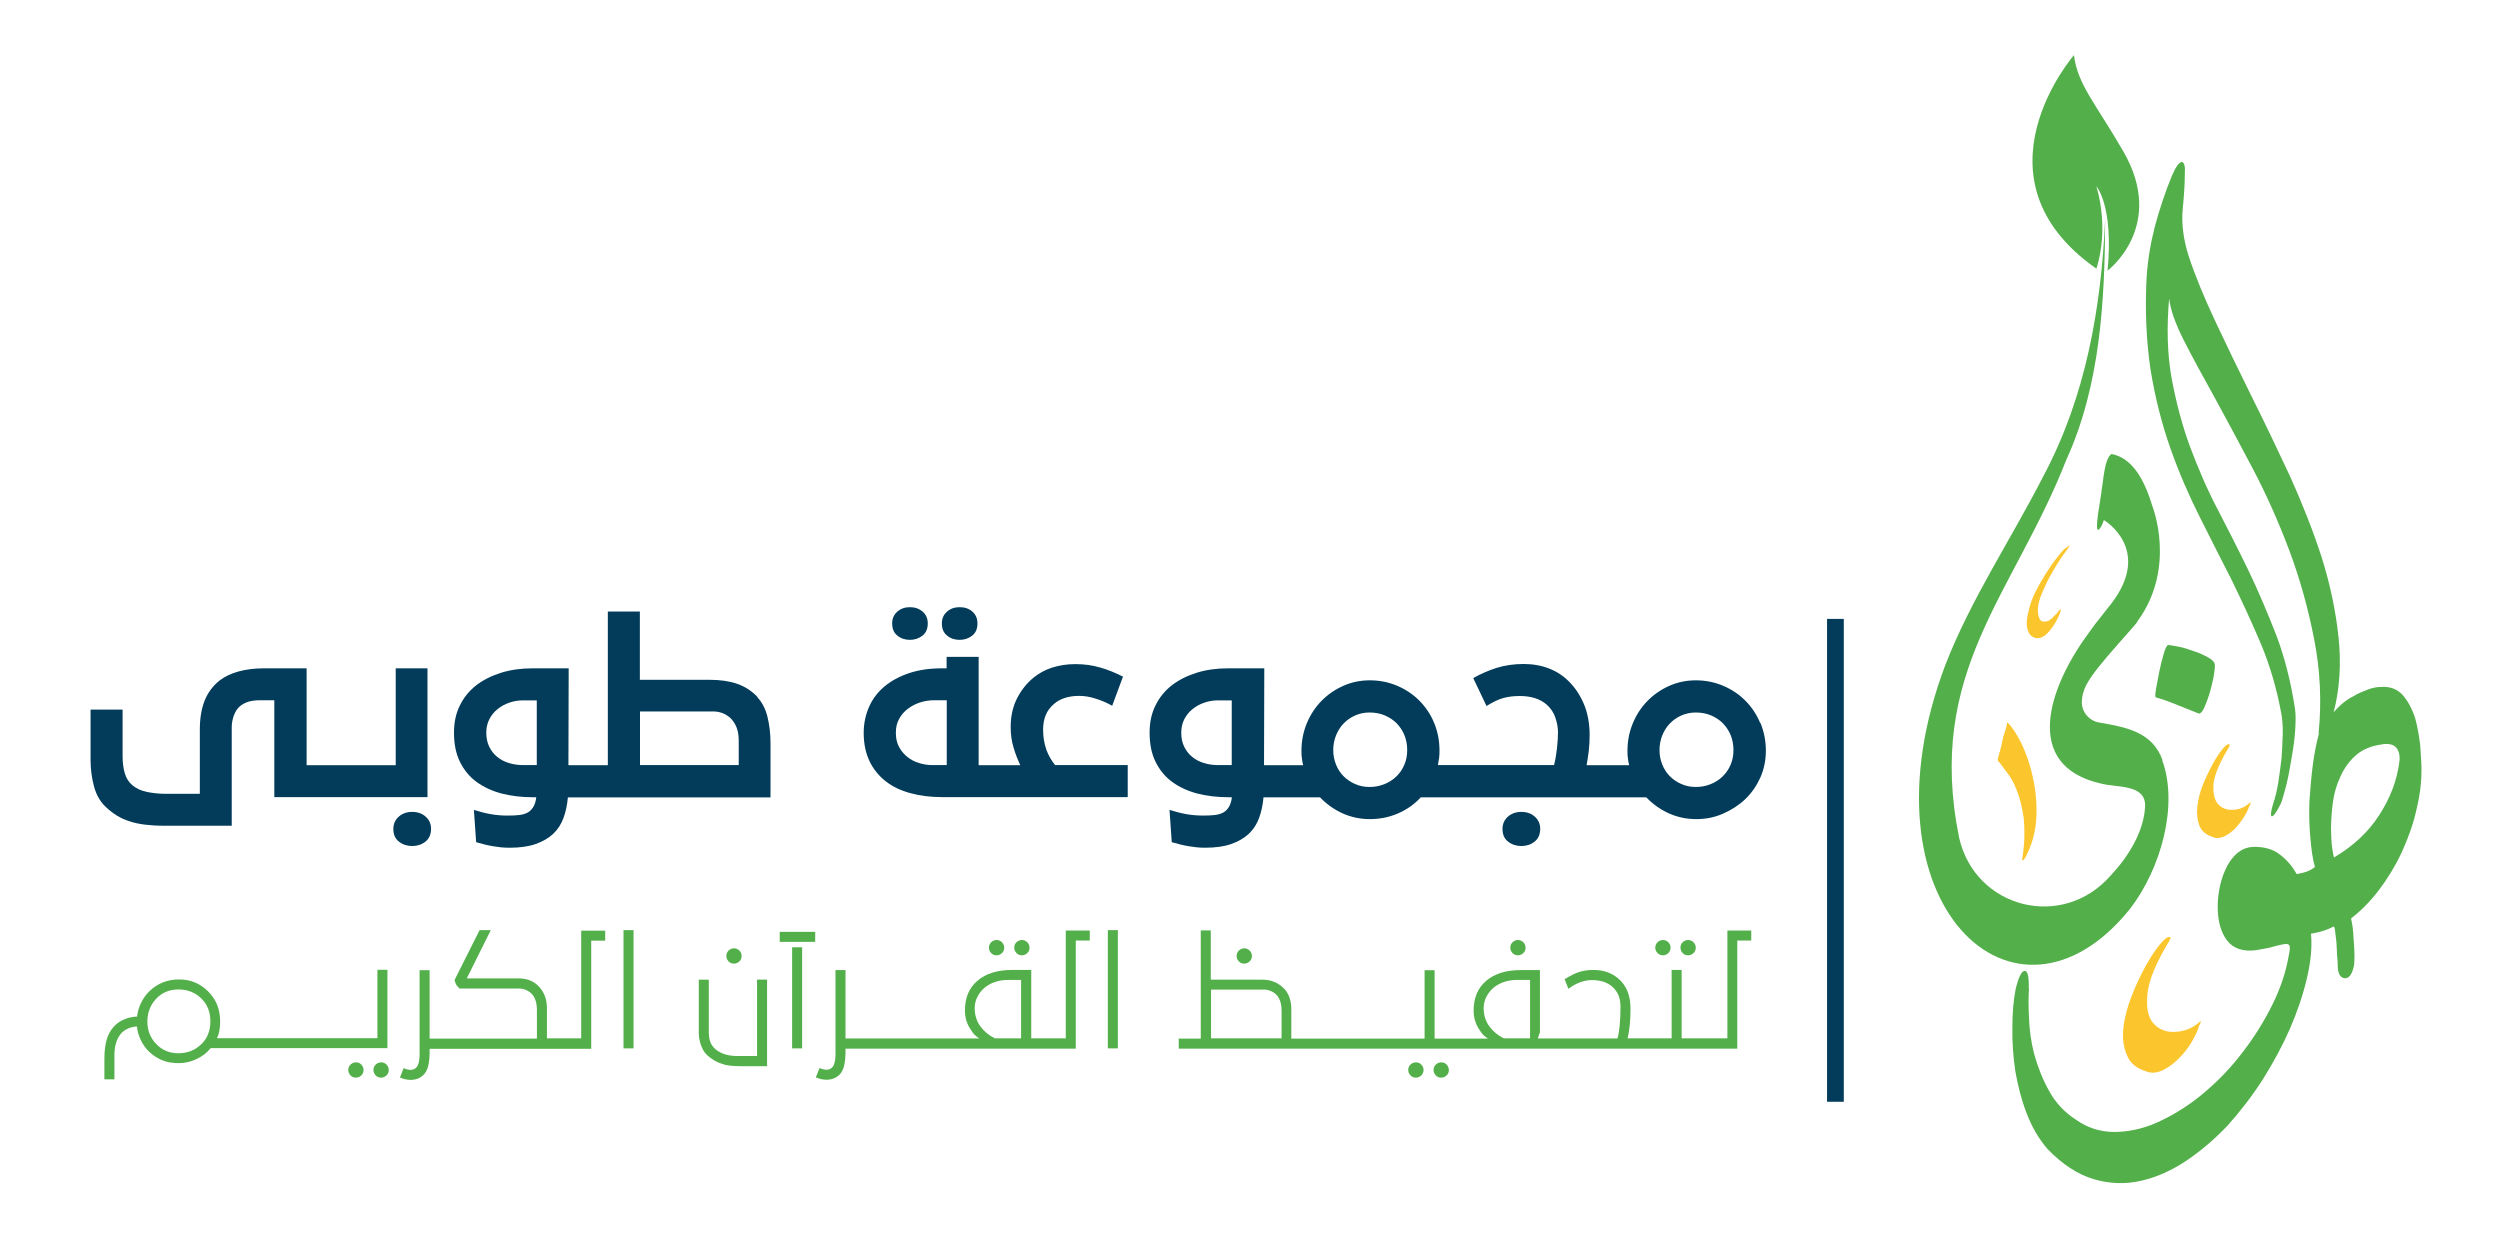 <svg xmlns="http://www.w3.org/2000/svg" id="Layer_1" viewBox="0 0 189.65 93.9"><g><path d="M151.87,56.36c-.07.29-.13.58-.21.79-.05.26-.1.39-.12.43.02.05.04.09.03.13,0,.08.04.09.11.12.1.15.32.43.55.75.27.33.54.78.76,1.37.25.6.4,1.28.53,2.11.08.85.08,1.83-.09,2.95-.05.26-.04.34.08.22.07-.09.14-.18.17-.25.49-.92.74-1.93.8-2.97.04-1.08-.04-2.05-.27-3.04-.2-.97-.51-1.83-.87-2.59-.39-.77-.75-1.29-1.07-1.6-.03.19-.07.41-.18.72-.1.28-.17.57-.23.86Z" fill="#fbc62d"></path><path d="M162.86,81.29c-.75-.22-1.27-.62-1.51-1.24-.27-.62-.35-1.29-.27-2.08.08-.75.3-1.56.62-2.4.32-.81.67-1.56,1.05-2.26.38-.67.73-1.21,1.08-1.64.35-.43.59-.62.75-.59.11.05.11.08.08.11-.05.03-.08.08-.08.16-1.02,1.67-1.56,2.99-1.67,4.02-.11,1.02.03,1.78.43,2.24.4.46.94.7,1.64.67.67-.03,1.27-.24,1.78-.67.24-.24.27-.16.05.24-.11.4-.32.81-.59,1.27-.27.43-.59.84-.97,1.21-.35.35-.75.65-1.19.86-.4.19-.81.24-1.21.11" fill="#fbc62d"></path><path d="M167.93,63.51c-.54-.13-.89-.43-1.08-.86-.16-.43-.22-.89-.16-1.43.05-.54.19-1.08.4-1.64.24-.59.49-1.1.73-1.56.27-.49.51-.86.75-1.16.24-.3.4-.43.54-.4.05.03.08.05.03.08-.03,0-.03.05-.03.11-.7,1.13-1.1,2.08-1.19,2.78-.05.7.05,1.21.32,1.54.27.32.65.49,1.13.46.46,0,.86-.16,1.21-.46.19-.16.22-.11.05.19-.08.24-.22.54-.43.86-.19.3-.4.57-.65.84-.24.24-.51.43-.81.59-.3.13-.59.16-.84.08" fill="#fbc62d"></path><path d="M156.16,46.35c.07-.09.12-.12.16-.11s.03.07-.02.17c-.18.55-.47,1.03-.83,1.46-.36.43-.7.59-1.04.53-.32-.07-.54-.3-.63-.69-.1-.38-.05-.88.12-1.48.09-.42.26-.86.49-1.34.24-.47.5-.93.78-1.37.28-.44.54-.83.81-1.16.25-.33.44-.55.57-.69.2-.14.34-.24.41-.29.08-.04,0,.09-.21.37-.31.41-.65.91-1.01,1.54-.37.61-.69,1.28-.98,2.02-.16.47-.23.9-.16,1.29.06.37.2.57.43.55.21.03.42-.06.61-.25.19-.19.37-.36.5-.53" fill="#fbc62d"></path><path d="M180.71,56.47c-.83.1-1.5.39-2,.83-.5.44-.89.99-1.17,1.62-.28.6-.48,1.25-.57,1.96-.09.7-.13,1.32-.14,1.94.01.59.03,1.1.09,1.53.06.4.12.64.13.7,1.43-.84,2.59-1.9,3.42-3.19.86-1.32,1.36-2.65,1.54-4.03.07-.49-.02-.86-.22-1.1-.22-.26-.57-.34-1.09-.27M175.89,55.62c.24-2.43.12-4.8-.34-7.14-.46-2.36-1.09-4.61-1.9-6.77-.81-2.14-1.72-4.19-2.74-6.13-1.02-1.94-1.98-3.72-2.88-5.37-.9-1.62-1.7-3.08-2.35-4.36s-1.03-2.35-1.13-3.21c-.19,2.19-.14,4.18.18,6.01.34,1.82.79,3.57,1.4,5.22.61,1.63,1.29,3.23,2.09,4.75.79,1.52,1.59,3.09,2.35,4.66.77,1.6,1.46,3.25,2.12,4.93.64,1.71,1.11,3.58,1.41,5.57.07.48.05,1.08,0,1.81-.06.76-.18,1.49-.32,2.25-.12.76-.26,1.44-.43,2.06-.17.6-.27.98-.35,1.11-.33.66-.57.96-.68.91-.08-.05-.06-.38.14-1,.15-.44.27-.95.37-1.55.09-.62.18-1.24.25-1.87.04-.65.08-1.27.09-1.86.01-.59-.03-1.1-.12-1.56-.34-1.85-.85-3.59-1.53-5.22-.69-1.63-1.43-3.23-2.22-4.85-.82-1.6-1.62-3.19-2.44-4.82-.82-1.62-1.57-3.36-2.21-5.17-.64-1.82-1.15-3.8-1.5-5.92-.32-2.12-.44-4.46-.31-7.03.08-1.27.29-2.57.63-3.9.37-1.36.8-2.64,1.3-3.86.31-.71.57-1.04.76-1.02.19.05.25.37.21.99,0,.73-.07,1.65-.17,2.7-.08,1.08.08,2.24.46,3.44.5,1.52,1.19,3.18,2.04,4.99.85,1.81,1.76,3.68,2.73,5.65.97,1.94,1.93,3.94,2.9,6.02.94,2.08,1.75,4.13,2.42,6.19.64,2.03,1.07,4.07,1.28,6.06.21,1.99.1,3.91-.37,5.7.16-.19.37-.39.6-.61.26-.22.58-.45.93-.62.32-.2.67-.34,1.04-.48.35-.14.7-.21,1.05-.21.7-.04,1.24.18,1.66.66.39.48.7,1.06.91,1.73.18.67.3,1.37.38,2.07.04.7.09,1.24.09,1.59.03,1.08-.11,2.16-.38,3.27-.24,1.11-.65,2.2-1.13,3.26-.49,1.04-1.08,2-1.73,2.85-.65.85-1.36,1.57-2.1,2.13.03.11.06.32.12.64.03.3.07.65.08,1.02.04.38.05.75.06,1.16,0,.38,0,.7-.08.95-.15.54-.36.79-.68.77-.32-.05-.49-.34-.51-.93,0-.22-.01-.48-.05-.81,0-.35-.04-.7-.05-1-.04-.32-.07-.62-.1-.86s-.09-.35-.12-.32c-.43.23-.93.4-1.5.5-.59.12-1.15.19-1.64.18l-.12-4.61c.19,0,.48-.04.86-.13s.72-.23.99-.46c-.18-.64-.28-1.39-.35-2.26-.08-.86-.1-1.75-.07-2.67.06-.92.14-1.84.25-2.73.11-.89.28-1.73.48-2.49" fill="#52af4a"></path><path d="M153.92,74.97c-.04.59-.05,1.32,0,2.21.02.89.15,1.83.39,2.77.27.96.61,1.87,1.12,2.78.48.9,1.17,1.64,2.05,2.21.88.62,1.83.92,2.88.93,1.05,0,2.15-.22,3.24-.7,1.09-.49,2.18-1.13,3.27-2,1.06-.86,2.06-1.83,2.95-2.96.89-1.1,1.67-2.28,2.34-3.56.67-1.26,1.15-2.54,1.41-3.86.1-.46.14-.76.14-.92s-.11-.27-.28-.26c-.19,0-.46.07-.83.16-.35.12-.86.21-1.45.31-.99.13-1.73-.12-2.2-.73-.45-.58-.68-1.38-.71-2.35-.01-.4,0-.89.1-1.43.09-.54.24-1.08.47-1.58.2-.46.49-.9.86-1.23s.82-.51,1.33-.52c.78,0,1.43.18,1.93.57.52.39.97.89,1.31,1.53.37.64.63,1.36.78,2.16.18.8.28,1.61.3,2.42.08.97-.03,2.08-.32,3.3-.29,1.25-.72,2.5-1.28,3.81-.56,1.28-1.26,2.57-2.06,3.85-.83,1.29-1.72,2.44-2.69,3.52-1,1.05-2.05,1.94-3.17,2.69-1.11.73-2.26,1.24-3.41,1.49-1.18.27-2.37.22-3.56-.13-1.19-.35-2.35-1.1-3.48-2.26-.67-.77-1.2-1.67-1.61-2.74-.4-1.04-.67-2.11-.86-3.21-.16-1.1-.24-2.2-.22-3.28,0-1.11.08-2.08.25-2.94.22-.9.45-1.36.69-1.37.22,0,.33.45.3,1.34" fill="#52af4a"></path><path d="M163.54,52.89c-.05,0-.06-.19.01-.59.07-.43.17-.87.26-1.38.1-.49.22-.95.34-1.36.12-.41.25-.63.33-.63.11,0,.35.05.76.12.38.07.76.2,1.19.35.41.12.76.3,1.09.48.33.18.49.36.5.58s-.04.54-.11.97c-.1.43-.19.84-.32,1.25-.12.41-.28.76-.4,1.06-.15.3-.29.41-.39.39-.44-.18-.95-.38-1.58-.63-.6-.25-1.17-.46-1.69-.6" fill="#52af4a"></path><path d="M164.05,57.67c-.77-2.19-2.87-2.52-4.81-2.86-.78-.13-1.35-.83-1.31-1.62.06-1.27.85-2.19,3.69-5.4.2-.22.37-.41.49-.58h0s.04-.07.06-.11c2.96-4.07,1.11-8.7,1.11-8.7-.51-1.71-1.4-3.66-3.11-3.96-.54.41-.58,1.88-.74,2.72-.02.51-.62,3.27-.21,3.02.13-.14.27-.37.38-.73,0,0,3.76,2.21.54,6.37-.65.84-1.16,1.45-1.39,1.78-.09.13-.18.26-.28.39-3.1,4.17-5.08,10.1.91,11.45,1.21.32,3.32.04,3.35,1.63-.04,1.93-1.25,3.89-2.58,5.31-3.67,4.24-10.31,2.54-11.53-2.83-2.55-12.6,4.11-18.42,8.12-28.64,2.61-5.72,2.93-12.12,2.96-18.31h0c-.3,6.76-1.47,13.5-4.71,19.56-2.41,4.71-5.49,9.32-7.41,14.27h0c-6.84,18.06,5.32,29.4,14.04,18.47,2.28-2.99,3.66-7.77,2.41-11.22Z" fill="#52af4a"></path><path d="M157.33,4.17c.26,2.25,1.71,3.77,3.76,7.34,3.26,5.67-1.21,9.02-1.21,9.02.47-4.94-.85-6.4-.85-6.4,1.02,3.49,0,6.25,0,6.25-9.81-6.87-1.69-16.21-1.69-16.21Z" fill="#52af4a"></path></g><g><path d="M31.27,61.59c-.41,0-.74.12-1.02.36-.27.24-.41.55-.41.93,0,.43.14.75.43.97.28.22.62.33,1,.33s.72-.11,1-.33c.28-.22.43-.55.43-.97,0-.38-.14-.69-.41-.93-.27-.24-.61-.36-1.02-.36Z" fill="#023c5a"></path><path d="M32.45,50.7h-2.43v7.35h-6.76v-7.35h-3.28c-.67,0-1.29.08-1.86.23-.57.15-1.05.38-1.46.69-.52.42-.9.93-1.14,1.54s-.36,1.33-.36,2.16v4.9h-2.54c-.52,0-1.01-.05-1.46-.14s-.83-.27-1.13-.52c-.27-.23-.45-.53-.56-.89-.11-.36-.17-.81-.17-1.33v-3.51h-2.43v3.8c0,.71.09,1.38.26,2.02.17.64.47,1.17.9,1.57.27.26.55.47.84.65.29.18.62.33.98.44.36.12.75.2,1.17.25.42.05.89.08,1.42.08h5.14v-7.49c0-.3.06-.6.17-.9.12-.3.27-.53.47-.69.2-.16.42-.27.66-.34.24-.06.52-.1.82-.1h1.11v7.35h11.62v-9.78Z" fill="#023c5a"></path><path d="M57.46,52.87c-.44-.46-.96-.8-1.55-1-.59-.2-1.28-.3-2.07-.3h-5.3v-5.18h-2.43v11.66h-2.99l.02-7.35h-2.74c-.87,0-1.67.11-2.4.34-.73.23-1.36.55-1.89.96-.53.42-.94.93-1.23,1.53-.3.6-.44,1.29-.44,2.05,0,.87.15,1.61.46,2.23.31.62.73,1.13,1.27,1.52s1.17.68,1.89.87c.72.18,1.5.28,2.34.28h.28c-.03.3-.11.54-.22.73-.11.18-.25.33-.43.43-.18.1-.4.16-.65.19-.25.03-.55.04-.89.04-.41,0-.81-.03-1.22-.1s-.85-.18-1.32-.33l.17,2.45.71.19c.21.05.41.09.6.12.19.03.38.06.58.08s.41.03.64.03c.78,0,1.44-.09,1.98-.28.54-.19.99-.45,1.34-.78s.61-.74.78-1.21.28-.99.33-1.55h15.37v-4.12c0-.72-.08-1.38-.23-1.99-.15-.61-.41-1.11-.78-1.5ZM40.72,58.04h-1.02c-.39,0-.76-.05-1.1-.16-.34-.1-.64-.26-.89-.47-.26-.21-.45-.47-.6-.77-.15-.31-.22-.66-.22-1.07,0-.37.08-.71.23-1.01.16-.3.36-.56.63-.77.26-.21.56-.38.9-.49.34-.12.69-.17,1.05-.17h1.02v4.92ZM56.04,58.04h-7.49v-4.07h5.54c.31,0,.6.06.86.19s.47.29.62.49c.16.2.28.43.36.69.08.26.11.57.11.91v1.79Z" fill="#023c5a"></path><path d="M72.79,48.54c.37,0,.69-.11.96-.32.27-.21.4-.52.4-.93,0-.37-.13-.67-.38-.89-.26-.23-.58-.34-.97-.34s-.7.11-.96.34c-.26.23-.39.52-.39.89,0,.41.13.72.4.93.27.22.58.32.96.32Z" fill="#023c5a"></path><path d="M69.02,48.54c.37,0,.69-.11.96-.32.27-.21.4-.52.4-.93,0-.37-.13-.67-.39-.89-.26-.23-.58-.34-.96-.34s-.7.11-.96.34c-.26.23-.39.52-.39.89,0,.41.13.72.4.93.27.22.58.32.96.32Z" fill="#023c5a"></path><path d="M79.37,56.84c-.16-.45-.24-.95-.24-1.5,0-.38.06-.74.19-1.07s.35-.63.66-.89c.46-.39,1.09-.59,1.89-.59.41,0,.83.07,1.28.22.45.14.85.32,1.22.53l.82-2.21c-.59-.3-1.18-.54-1.76-.7-.58-.17-1.2-.25-1.85-.25s-1.21.09-1.75.26c-.54.17-1.01.43-1.42.76-.51.42-.93.94-1.25,1.56-.32.63-.49,1.36-.49,2.19,0,.56.07,1.08.22,1.56.14.49.32.93.51,1.34h-3.16v-8.22h-2.43v.87h-.35c-.94,0-1.77.12-2.51.37-.74.25-1.36.59-1.87,1.02-.51.43-.9.95-1.16,1.55s-.4,1.25-.4,1.95c0,.82.15,1.54.44,2.15s.71,1.12,1.23,1.53c.53.41,1.15.71,1.88.9.72.2,1.52.3,2.39.3h14.09v-2.43h-5.51c-.29-.36-.52-.76-.68-1.21ZM71.81,58.04h-1.06c-.36,0-.71-.05-1.04-.16-.34-.1-.63-.26-.89-.47s-.47-.46-.63-.77c-.16-.3-.23-.65-.23-1.06s.08-.74.25-1.05c.17-.31.39-.56.67-.77s.59-.37.94-.48c.35-.11.7-.16,1.06-.16h.94v4.92Z" fill="#023c5a"></path><path d="M115.41,61.59c-.41,0-.74.12-1.02.36-.27.24-.41.55-.41.93,0,.43.14.75.43.97.28.22.62.33,1,.33s.72-.11,1-.33c.28-.22.43-.55.43-.97,0-.38-.14-.69-.41-.93-.27-.24-.61-.36-1.02-.36Z" fill="#023c5a"></path><path d="M133.52,54.83c-.27-.65-.65-1.21-1.13-1.69s-1.04-.85-1.68-1.12c-.64-.27-1.33-.41-2.06-.41s-1.39.14-2.02.42c-.63.28-1.18.66-1.65,1.14s-.84,1.04-1.11,1.69-.41,1.34-.41,2.08c0,.2,0,.39.03.57.02.19.05.36.1.54h-3.23c.07-.37.12-.75.17-1.13.04-.38.06-.77.06-1.16,0-.88-.15-1.66-.43-2.34-.29-.68-.67-1.25-1.13-1.71-.42-.43-.92-.76-1.5-.99-.59-.23-1.24-.35-1.95-.35s-1.41.1-2.03.29c-.63.2-1.22.46-1.79.78l1.01,2.12c.45-.29.87-.49,1.25-.6.38-.11.81-.16,1.27-.16.87,0,1.55.22,2.05.66.3.27.52.59.65.98s.2.76.2,1.12-.03.78-.08,1.23c-.05.45-.12.87-.22,1.25h-8.81c.03-.17.06-.35.09-.54s.03-.38.03-.57c0-.75-.14-1.45-.41-2.1-.27-.65-.65-1.21-1.13-1.69s-1.04-.85-1.68-1.12c-.64-.27-1.33-.41-2.06-.41s-1.39.14-2.02.42c-.63.28-1.18.66-1.65,1.14s-.84,1.04-1.11,1.69-.41,1.34-.41,2.08c0,.2,0,.39.03.57.02.19.05.36.1.54h-2.97l.02-7.35h-2.74c-.87,0-1.67.11-2.4.34-.73.23-1.36.55-1.89.96-.53.42-.94.93-1.23,1.53-.3.6-.44,1.29-.44,2.05,0,.87.15,1.61.46,2.23.31.62.73,1.13,1.27,1.52s1.17.68,1.89.87c.72.18,1.5.28,2.34.28h.28c-.03.3-.11.54-.22.73-.11.18-.25.33-.43.43-.18.1-.4.16-.65.19-.25.03-.55.04-.89.04-.41,0-.81-.03-1.22-.1s-.85-.18-1.32-.33l.17,2.45.71.19c.21.05.41.09.6.12.19.03.38.06.58.08s.41.03.64.03c.78,0,1.44-.09,1.98-.28.54-.19.99-.45,1.34-.78s.61-.74.78-1.21.28-.99.33-1.55h4.29c.49.51,1.05.91,1.7,1.21.65.29,1.34.44,2.08.44s1.46-.14,2.13-.43c.67-.29,1.24-.69,1.73-1.22h17.11c.49.51,1.05.91,1.7,1.21.65.29,1.34.44,2.08.44s1.38-.13,2.01-.4,1.2-.63,1.69-1.09.87-1.01,1.16-1.64c.28-.63.43-1.32.43-2.06s-.14-1.45-.41-2.1ZM93.44,58.04h-1.02c-.39,0-.76-.05-1.1-.16-.34-.1-.64-.26-.89-.47-.26-.21-.45-.47-.6-.77-.15-.31-.22-.66-.22-1.07,0-.37.08-.71.23-1.01.16-.3.36-.56.63-.77.26-.21.56-.38.9-.49.34-.12.69-.17,1.05-.17h1.02v4.92ZM106.53,58.02c-.14.34-.35.64-.61.89-.26.25-.56.44-.91.58-.35.14-.72.21-1.11.21s-.76-.07-1.09-.22c-.34-.14-.63-.34-.88-.59-.25-.25-.44-.54-.58-.89s-.21-.71-.21-1.1.07-.76.21-1.11.33-.65.57-.9c.24-.25.53-.46.87-.61.34-.15.71-.23,1.11-.23s.8.07,1.15.22c.35.15.65.35.9.6.25.26.45.56.59.9.14.35.21.72.21,1.13s-.07.78-.22,1.12ZM131.28,58.02c-.14.34-.35.64-.61.89-.26.25-.56.44-.91.58-.35.14-.72.21-1.11.21s-.76-.07-1.09-.22c-.34-.14-.63-.34-.88-.59-.25-.25-.44-.54-.58-.89s-.21-.71-.21-1.1.07-.76.21-1.11.33-.65.57-.9c.24-.25.53-.46.87-.61.34-.15.71-.23,1.11-.23s.8.07,1.15.22c.35.15.65.35.9.6.25.26.45.56.59.9.14.35.21.72.21,1.13s-.07.78-.22,1.12Z" fill="#023c5a"></path></g><g><path d="M28.91,80.59c-.16,0-.29.06-.41.17-.12.12-.17.25-.17.41s.06.29.17.41c.11.12.25.17.41.17s.29-.06.41-.17.17-.25.17-.41-.06-.29-.17-.41-.25-.17-.41-.17Z" fill="#52af4a"></path><path d="M29.39,79.53v-5.96h-.76v5.19h-12.17c.16-.31.24-.74.24-1.27,0-.91-.3-1.67-.91-2.28-.61-.61-1.34-.91-2.21-.91s-1.6.29-2.21.86c-.28.26-.51.58-.68.94-.17.36-.26.7-.29,1.02-.31,0-.62.07-.95.2-.33.13-.61.32-.84.59-.24.27-.41.59-.52.97-.11.38-.17.86-.17,1.46v1.54h.76v-1.84c0-.65.15-1.17.44-1.56.14-.19.33-.33.56-.44s.47-.16.71-.17c.02.31.12.65.28,1.01.17.36.39.67.67.93.28.26.6.47.96.62.36.15.78.22,1.26.22s.94-.11,1.37-.32c.44-.21.79-.48,1.05-.82h13.38ZM15.26,79.22c-.46.45-1.04.68-1.73.68s-1.23-.24-1.68-.7c-.45-.47-.67-1.04-.67-1.71s.22-1.24.66-1.72c.44-.47,1.01-.71,1.7-.71s1.27.23,1.73.68c.46.45.69,1.03.69,1.74,0,.71-.23,1.29-.69,1.74Z" fill="#52af4a"></path><path d="M27,80.59c-.16,0-.29.06-.41.17-.12.12-.17.25-.17.41s.06.29.17.41c.11.12.25.17.41.17s.29-.06.41-.17.17-.25.17-.41-.06-.29-.17-.41-.25-.17-.41-.17Z" fill="#52af4a"></path><path d="M44.1,78.77h-2.61v-2.3c0-.63-.19-1.17-.58-1.6-.39-.43-.91-.65-1.58-.65h-3.92l1.82-3.66h-.85l-1.9,3.79c.04.15.09.27.13.35.05.08.13.18.25.29h4.53c.18,0,.37.04.56.13.52.24.78.73.78,1.49v2.18h-8.14v-5.19h-.76v6.33c0,.38-.04.66-.12.85-.11.25-.3.38-.57.38-.14,0-.32-.04-.52-.13l-.28.71c.28.12.55.18.8.18s.49-.05.69-.16c.2-.11.36-.25.47-.44.19-.32.28-.78.29-1.38v-.38h12.26v-8.2h1.06v-.76h-1.82v8.21Z" fill="#52af4a"></path><rect x="47.3" y="70.56" width=".76" height="8.97" fill="#52af4a"></rect><path d="M57.43,80.11h-1.49c-.65,0-1.17-.15-1.57-.44-.2-.15-.35-.33-.45-.54-.1-.22-.15-.5-.15-.86v-3.95h-.76v4.06c0,.32.07.66.2,1s.34.62.62.82c.16.12.31.22.47.31.16.09.37.17.65.25.28.08.71.12,1.29.12h1.95v-6.57h-.76v5.8Z" fill="#52af4a"></path><path d="M55.68,73.1c.16,0,.29-.06.41-.17s.17-.25.17-.41-.06-.29-.17-.41c-.12-.11-.25-.17-.41-.17s-.29.06-.41.17c-.11.11-.17.25-.17.41s.06.29.17.41.25.17.41.17Z" fill="#52af4a"></path><rect x="59.15" y="70.69" width="2.69" height=".76" fill="#52af4a"></rect><rect x="60.09" y="71.86" width=".76" height="7.67" fill="#52af4a"></rect><path d="M75.6,72.47c.16,0,.29-.06.41-.17.12-.12.17-.25.17-.41s-.06-.29-.17-.41c-.11-.11-.25-.17-.41-.17s-.29.06-.41.17c-.11.11-.17.25-.17.41s.06.29.17.41.25.17.41.17Z" fill="#52af4a"></path><path d="M77.52,72.47c.16,0,.29-.06.41-.17s.17-.25.17-.41-.06-.29-.17-.41c-.12-.11-.25-.17-.41-.17s-.29.06-.41.17c-.12.11-.17.25-.17.41s.06.29.17.41c.11.12.25.17.41.17Z" fill="#52af4a"></path><path d="M80.84,78.77h-2.61v-5.19h-1.46c-1.1,0-1.97.27-2.61.81-.64.54-.96,1.29-.96,2.27,0,.5.13.97.4,1.39.13.21.24.35.32.44.09.09.21.18.37.29h-10.15v-5.19h-.76v6.33c0,.38-.04.66-.12.85-.11.25-.3.38-.57.38-.14,0-.32-.04-.52-.13l-.28.71c.28.12.55.18.8.18s.49-.05.69-.16c.2-.11.36-.25.47-.44.19-.32.28-.78.29-1.38v-.38h17.47v-8.2h1.06v-.76h-1.82v8.21ZM77.47,78.77h-2c-.45-.22-.81-.52-1.1-.91-.28-.39-.43-.85-.43-1.38,0-.31.07-.6.21-.87.14-.27.32-.5.55-.69.49-.39,1.07-.58,1.75-.58h1.01v4.43Z" fill="#52af4a"></path><rect x="84.04" y="70.56" width=".76" height="8.97" fill="#52af4a"></rect><path d="M94.39,73.1c.16,0,.29-.06.41-.17.11-.12.17-.25.17-.41s-.06-.29-.17-.41c-.12-.11-.25-.17-.41-.17s-.29.06-.41.17c-.11.11-.17.25-.17.41s.06.29.17.41.25.17.41.17Z" fill="#52af4a"></path><path d="M109.33,80.59c-.16,0-.29.06-.41.17s-.17.25-.17.41.06.29.17.41.25.17.41.17.29-.06.41-.17.17-.25.17-.41-.06-.29-.17-.41-.25-.17-.41-.17Z" fill="#52af4a"></path><path d="M107.41,80.59c-.16,0-.29.06-.41.17s-.17.25-.17.41.06.29.17.41.25.17.41.17.29-.06.41-.17c.11-.12.17-.25.17-.41s-.06-.29-.17-.41c-.12-.12-.25-.17-.41-.17Z" fill="#52af4a"></path><path d="M115.15,72.47c.16,0,.29-.06.41-.17s.17-.25.17-.41-.06-.29-.17-.41c-.11-.11-.25-.17-.41-.17s-.29.06-.41.17c-.11.11-.17.25-.17.41s.06.29.17.41.25.17.41.17Z" fill="#52af4a"></path><path d="M126.15,72.47c.16,0,.29-.06.41-.17.11-.12.17-.25.17-.41s-.06-.29-.17-.41c-.12-.11-.25-.17-.41-.17s-.29.06-.41.17c-.11.11-.17.25-.17.41s.06.29.17.41.25.17.41.17Z" fill="#52af4a"></path><path d="M128.06,72.47c.16,0,.29-.06.41-.17s.17-.25.17-.41-.06-.29-.17-.41c-.11-.11-.25-.17-.41-.17s-.29.06-.41.17c-.12.11-.17.25-.17.41s.06.29.17.41.25.17.41.17Z" fill="#52af4a"></path><path d="M131.04,70.56v8.21h-3.47v-5.19h-.76v5.19h-3.34c.15-.63.22-1.38.22-2.25,0-1.02-.32-1.79-.95-2.31-.5-.42-1.12-.63-1.87-.63-.39,0-.74.05-1.06.15-.32.1-.69.29-1.12.55l.29.73c.59-.44,1.18-.66,1.79-.66s1.11.15,1.49.46c.26.22.43.46.53.72s.14.54.14.84c0,1.08-.08,1.89-.23,2.41h-6.04l.16-.48v-4.71h-1.46c-1.1,0-1.97.27-2.61.81-.64.54-.96,1.29-.96,2.27,0,.5.13.97.4,1.39.13.21.24.35.32.44.09.09.21.18.37.29h-4.05v-5.19h-.76v5.19h-10.11v-2.22c0-.63-.17-1.14-.5-1.52-.44-.48-1-.73-1.66-.73h-3.95v-3.74h-.76v8.21h-1.67v.76h42.37v-8.2h1.06v-.76h-1.82ZM97.22,78.77h-5.35v-3.7h4.02c.19,0,.38.05.56.13.52.23.77.73.77,1.48v2.09ZM116.08,78.77h-2c-.45-.22-.81-.52-1.1-.91-.28-.39-.43-.85-.43-1.38,0-.31.07-.6.21-.87.14-.27.32-.5.55-.69.49-.39,1.07-.58,1.75-.58h1.01v4.43Z" fill="#52af4a"></path></g><rect x="138.6" y="46.95" width="1.27" height="36.63" fill="#023c5a"></rect></svg>